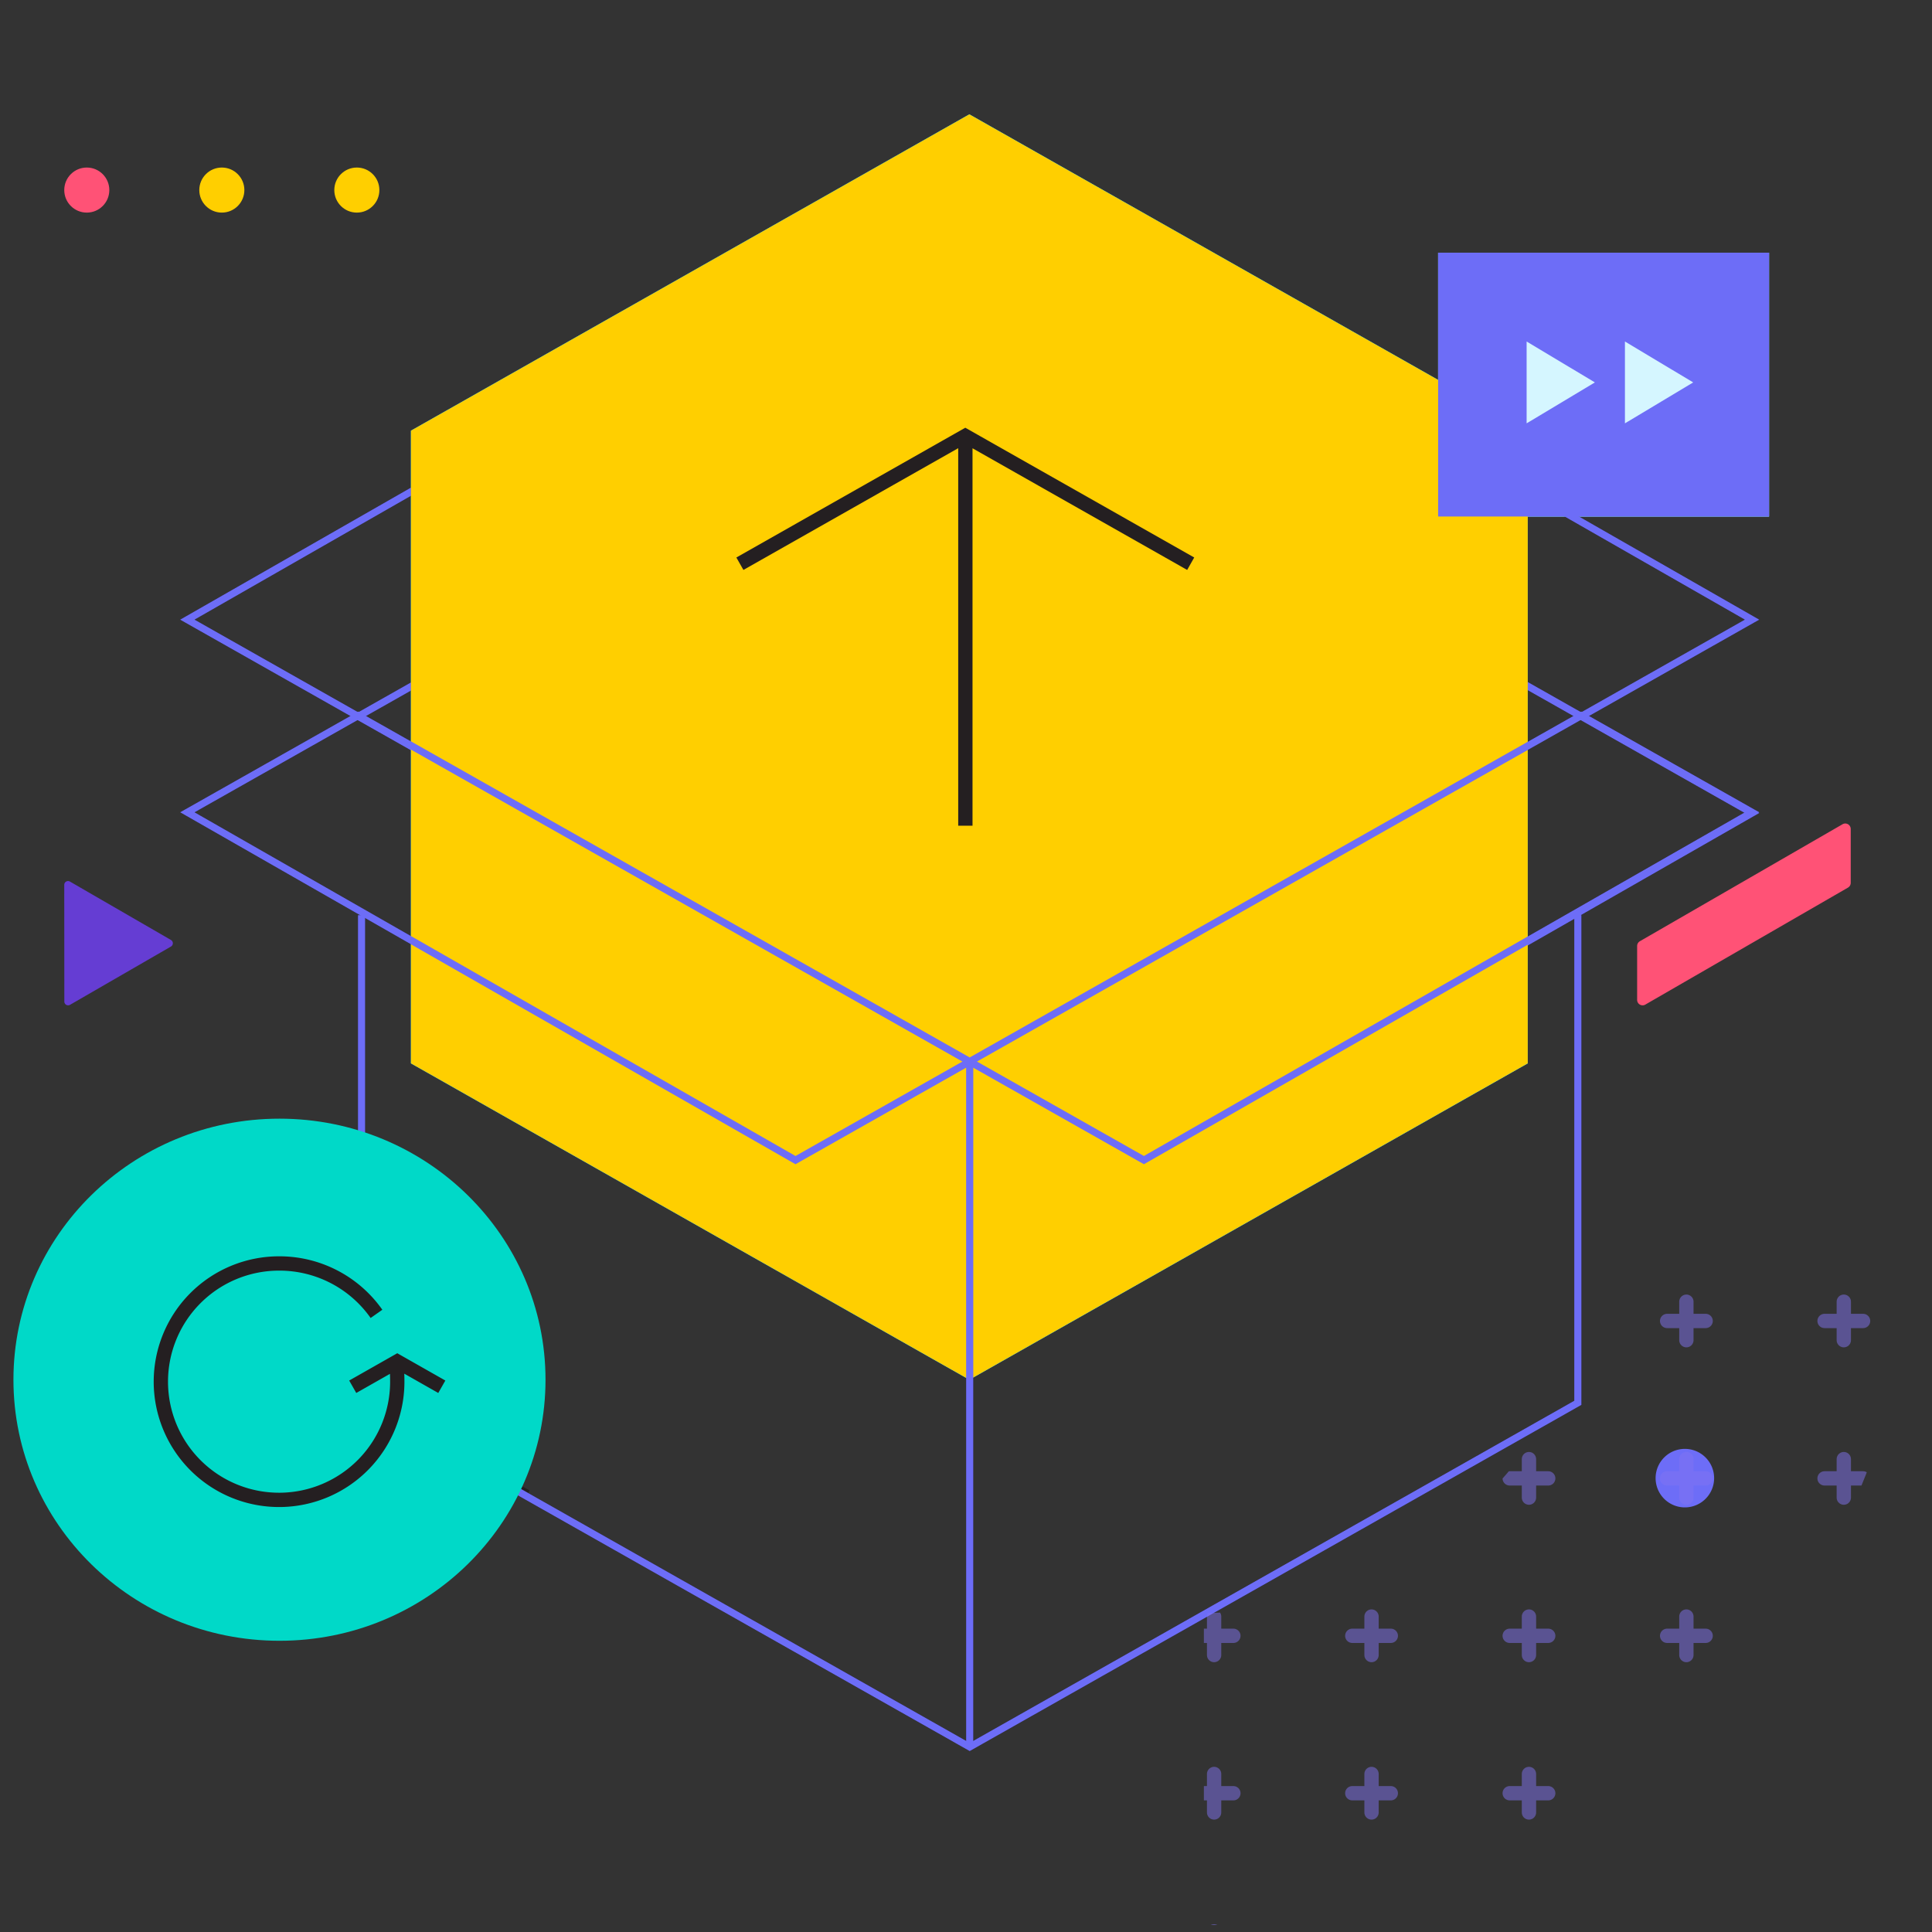<?xml version="1.0" encoding="UTF-8"?>
<svg xmlns="http://www.w3.org/2000/svg" width="270" height="270" viewBox="0 0 270 270">
  <rect x="0" y="0" width="270" height="270" fill="#333333" stroke="none"/>
  <defs>
    <clipPath id="a">
      <path class="a" d="M7887.549 3143.242v-43.621a55.9 55.9 0 0 0 55.833-55.833H7987a99.451 99.451 0 0 1-99.454 99.454Z" transform="translate(-7887.549 -3043.788)" />
    </clipPath>
    <clipPath id="b">
      <path class="b" d="M0 0h179.744v163.471H0z" />
    </clipPath>
    <style>.a{fill:#00d9c8}.b,.f,.h,.j,.k,.m,.q{fill:none}.c{fill:#ff5276}.d{fill:#6d6df7}.f,.m{stroke:#241f21}.f,.h,.j,.k,.m{stroke-miterlimit:10}.g{fill:#00a8fa}.h{stroke:#fff}.i{fill:#80dbfa}.j{stroke:#0069c2}.k{stroke:#6d6df7}.l{fill:#ffcf00}.m,.q{stroke-width:2px}.n{fill:#d5f6ff}.q{stroke:#8174f2;stroke-linecap:round}</style>
  </defs>
  <path class="c" d="m229.173 131.54 28.324-16.35a.762.762 0 0 1 1.144.66v7.533a.764.764 0 0 1-.382.661l-28.322 16.35a.763.763 0 0 1-1.145-.661V132.2a.763.763 0 0 1 .381-.66Z" />
  <path class="d" d="M235.463 202.483a4.089 4.089 0 1 1-4.089 4.089 4.089 4.089 0 0 1 4.089-4.089Z" />
  <path d="m9.785 140.425 14.107-8.145a.529.529 0 0 0 0-.916L9.773 123.2a.529.529 0 0 0-.794.458l.011 16.308a.529.529 0 0 0 .795.459Z" fill="#653dd3" />
  <path class="f" d="M50.527 127.891v68.154l84.991 48.1 84.989-48.1v-68.154m-60.644 34.363L26.18 86.597l84.99-48.629 133.684 75.657Zm-109.8-62.143 109.8-62.143 84.991 48.629-23.914 13.534" />
  <path class="g" d="M213.505 148.608v-88.42l-78.037-44.21-78.038 44.21v88.42l78.038 44.21Z" />
  <path class="h" d="m115.339 63.389 20.18-11.439 20.18 11.439m-20.173 23.454V52.327" />
  <path class="f" d="m135.518 148.354 24.346 13.772 84.991-48.608-23.879-13.507ZM26.182 113.519l84.99 48.608 24.346-13.772-85.458-48.342Zm109.336 34.306v96.155" />
  <path class="i" d="M200.981 35.315h46.245v36.869h-46.245z" />
  <path class="j" d="m227.087 61.392 9.539-5.718-9.539-5.717Zm-13.739 0 9.54-5.718-9.54-5.717Z" />
  <path class="f" d="m61.296 208.737 6.224-3.535 6.224 3.535m-6.325-2.792a16.053 16.053 0 0 1 .1 1.81 16.52 16.52 0 1 1-16.518-16.248 16.578 16.578 0 0 1 13.614 7.044" />
  <path class="f" d="M50.527 127.891v68.154l84.991 48.1 84.989-48.1v-68.154m-60.644 34.363L26.18 86.597l84.99-48.629 133.684 75.657Zm-109.8-62.143 109.8-62.143 84.991 48.629-23.914 13.534" />
  <path class="g" d="M213.505 148.608v-88.42l-78.037-44.21-78.038 44.21v88.42l78.038 44.21Z" />
  <path class="h" d="m115.339 63.389 20.18-11.439 20.18 11.439m-20.173 23.454V52.327" />
  <path class="f" d="m135.518 148.354 24.346 13.772 84.991-48.608-23.879-13.507ZM26.182 113.519l84.99 48.608 24.346-13.772-85.458-48.342Zm109.336 34.306v96.155" />
  <path class="i" d="M200.981 35.315h46.245v36.869h-46.245z" />
  <path class="j" d="m236.626 55.674-9.539-5.717Zm-23.278 5.718 9.54-5.718-9.54-5.717Z" />
  <path class="f" d="m61.296 208.737 6.224-3.535 6.224 3.535m-6.325-2.792a16.053 16.053 0 0 1 .1 1.81 16.52 16.52 0 1 1-16.518-16.248 16.578 16.578 0 0 1 13.614 7.044" />
  <path class="k" d="M50.527 127.891v68.154l84.991 48.1 84.989-48.1v-68.154m-60.644 34.363L26.18 86.597l84.99-48.629 133.684 75.657Zm-109.8-62.143 109.8-62.143 84.991 48.629-23.914 13.534" />
  <path class="l" d="M213.505 148.608v-88.42l-78.037-44.21-78.038 44.21v88.42l78.038 44.21Z" />
  <path class="a" d="M76.236 192.819c0 20.148-16.646 36.482-37.179 36.482S1.878 212.968 1.878 192.819s16.646-36.483 37.179-36.483 37.179 16.333 37.179 36.483" />
  <path class="k" d="m135.518 148.354 24.346 13.772 84.991-48.608-23.879-13.507ZM26.182 113.519l84.99 48.608 24.346-13.772-85.458-48.342Zm109.336 34.306v96.155" />
  <path class="d" d="M200.981 35.315h46.245v36.869h-46.245z" />
  <path class="m" d="m49.295 193.801 6.224-3.535 6.224 3.535m-6.325-2.792a16.053 16.053 0 0 1 .1 1.81A16.52 16.52 0 1 1 39 176.571a16.578 16.578 0 0 1 13.614 7.044" />
  <path class="n" d="m227.088 59.162 9.539-5.719-9.539-5.717ZM213.348 59.162l9.54-5.719-9.54-5.717Z" />
  <path class="m" d="m103.401 78.781 31.5-17.856 31.5 17.856m-31.49 36.612V61.51" />
  <g transform="translate(168.246 169.585)" opacity=".5" clip-path="url(#a)">
    <g transform="translate(-26.571 -12.979)" clip-path="url(#b)">
      <path class="q" d="M5.999 3.309v5.379M3.309 6h5.383M27.999 3.309v5.379M25.309 6h5.383M49.999 3.309v5.379M47.309 6h5.383M71.999 3.309v5.379M69.309 6h5.383M93.999 3.309v5.379M91.309 6h5.383M115.999 3.309v5.379M113.309 6h5.383M137.999 3.309v5.379M135.309 6h5.383M159.999 3.309v5.379M157.309 6h5.383M181.999 3.309v5.379M179.309 6h5.383M5.999 25.309v5.379M3.309 28h5.383M27.999 25.309v5.379M25.309 28h5.383M49.999 25.309v5.379M47.309 28h5.383M71.999 25.309v5.379M69.309 28h5.383M93.999 25.309v5.379M91.309 28h5.383M115.999 25.309v5.379M113.309 28h5.383M137.999 25.309v5.379M135.309 28h5.383M159.999 25.309v5.379M157.309 28h5.383M181.999 25.309v5.379M179.309 28h5.383M5.999 47.309v5.379M3.309 50h5.383M27.999 47.309v5.379M25.309 50h5.383M49.999 47.309v5.379M47.309 50h5.383M71.999 47.309v5.379M69.309 50h5.383M93.999 47.309v5.379M91.309 50h5.383M115.999 47.309v5.379M113.309 50h5.383M137.999 47.309v5.379M135.309 50h5.383M159.999 47.309v5.379M157.309 50h5.383M181.999 47.309v5.379M179.309 50h5.383M5.999 69.309v5.379M3.309 72h5.383M27.999 69.309v5.379M25.309 72h5.383M49.999 69.309v5.379M47.309 72h5.383M71.999 69.309v5.379M69.309 72h5.383M93.999 69.309v5.379M91.309 72h5.383M115.999 69.309v5.379M113.309 72h5.383M137.999 69.309v5.379M135.309 72h5.383M159.999 69.309v5.379M157.309 72h5.383M181.999 69.309v5.379M179.309 72h5.383" />
      <g>
        <path class="q" d="M5.999 91.309v5.379M3.309 94h5.383" />
      </g>
      <g>
        <path class="q" d="M27.999 91.309v5.379M25.309 94h5.383" />
      </g>
      <g>
        <path class="q" d="M49.999 91.309v5.379M47.309 94h5.383" />
      </g>
      <g>
        <path class="q" d="M71.999 91.309v5.379M69.309 94h5.383" />
      </g>
      <g>
        <path class="q" d="M93.999 91.309v5.379M91.309 94h5.383" />
      </g>
      <g>
        <path class="q" d="M115.999 91.309v5.379M113.309 94h5.383" />
      </g>
      <g>
        <path class="q" d="M137.999 91.309v5.379M135.309 94h5.383" />
      </g>
      <g>
        <path class="q" d="M159.999 91.309v5.379M157.309 94h5.383" />
      </g>
      <g>
        <path class="q" d="M181.999 91.309v5.379M179.309 94h5.383" />
      </g>
      <g>
        <path class="q" d="M5.999 113.309v5.379M3.309 116h5.383" />
      </g>
      <g>
        <path class="q" d="M27.999 113.309v5.379M25.309 116h5.383" />
      </g>
      <g>
        <path class="q" d="M49.999 113.309v5.379M47.309 116h5.383" />
      </g>
      <g>
        <path class="q" d="M71.999 113.309v5.379M69.309 116h5.383" />
      </g>
      <g>
        <path class="q" d="M93.999 113.309v5.379M91.309 116h5.383" />
      </g>
      <g>
        <path class="q" d="M115.999 113.309v5.379M113.309 116h5.383" />
      </g>
      <g>
        <path class="q" d="M137.999 113.309v5.379M135.309 116h5.383" />
      </g>
      <g>
        <path class="q" d="M159.999 113.309v5.379M157.309 116h5.383" />
      </g>
      <g>
        <path class="q" d="M181.999 113.309v5.379M179.309 116h5.383" />
      </g>
      <g>
        <path class="q" d="M5.999 135.309v5.379M3.309 138h5.383" />
      </g>
      <g>
        <path class="q" d="M27.999 135.309v5.379M25.309 138h5.383" />
      </g>
      <g>
        <path class="q" d="M49.999 135.309v5.379M47.309 138h5.383" />
      </g>
      <g>
        <path class="q" d="M71.999 135.309v5.379M69.309 138h5.383" />
      </g>
      <g>
        <path class="q" d="M93.999 135.309v5.379M91.309 138h5.383" />
      </g>
      <g>
        <path class="q" d="M115.999 135.309v5.379M113.309 138h5.383" />
      </g>
      <g>
        <path class="q" d="M137.999 135.309v5.379M135.309 138h5.383" />
      </g>
      <g>
        <path class="q" d="M159.999 135.309v5.379M157.309 138h5.383" />
      </g>
      <g>
        <path class="q" d="M181.999 135.309v5.379M179.309 138h5.383" />
      </g>
      <g>
        <path class="q" d="M5.999 157.309v5.379M3.309 160h5.383" />
      </g>
      <g>
        <path class="q" d="M27.999 157.309v5.379M25.309 160h5.383" />
      </g>
      <g>
        <path class="q" d="M49.999 157.309v5.379M47.309 160h5.383" />
      </g>
      <g>
        <path class="q" d="M71.999 157.309v5.379M69.309 160h5.383" />
      </g>
      <g>
        <path class="q" d="M93.999 157.309v5.379M91.309 160h5.383" />
      </g>
      <g>
        <path class="q" d="M115.999 157.309v5.379M113.309 160h5.383" />
      </g>
      <g>
        <path class="q" d="M137.999 157.309v5.379M135.309 160h5.383" />
      </g>
      <g>
        <path class="q" d="M159.999 157.309v5.379M157.309 160h5.383" />
      </g>
      <g>
        <path class="q" d="M181.999 157.309v5.379M179.309 160h5.383" />
      </g>
    </g>
  </g>
  <g transform="translate(8.98 23.414)">
    <circle class="c" cx="3.149" cy="3.149" r="3.149" />
    <circle class="l" cx="3.149" cy="3.149" r="3.149" transform="translate(18.872)" />
    <circle class="l" cx="3.149" cy="3.149" r="3.149" transform="translate(37.74)" />
  </g>
  <path class="b" d="M0 0h270v270H0z" />
</svg>